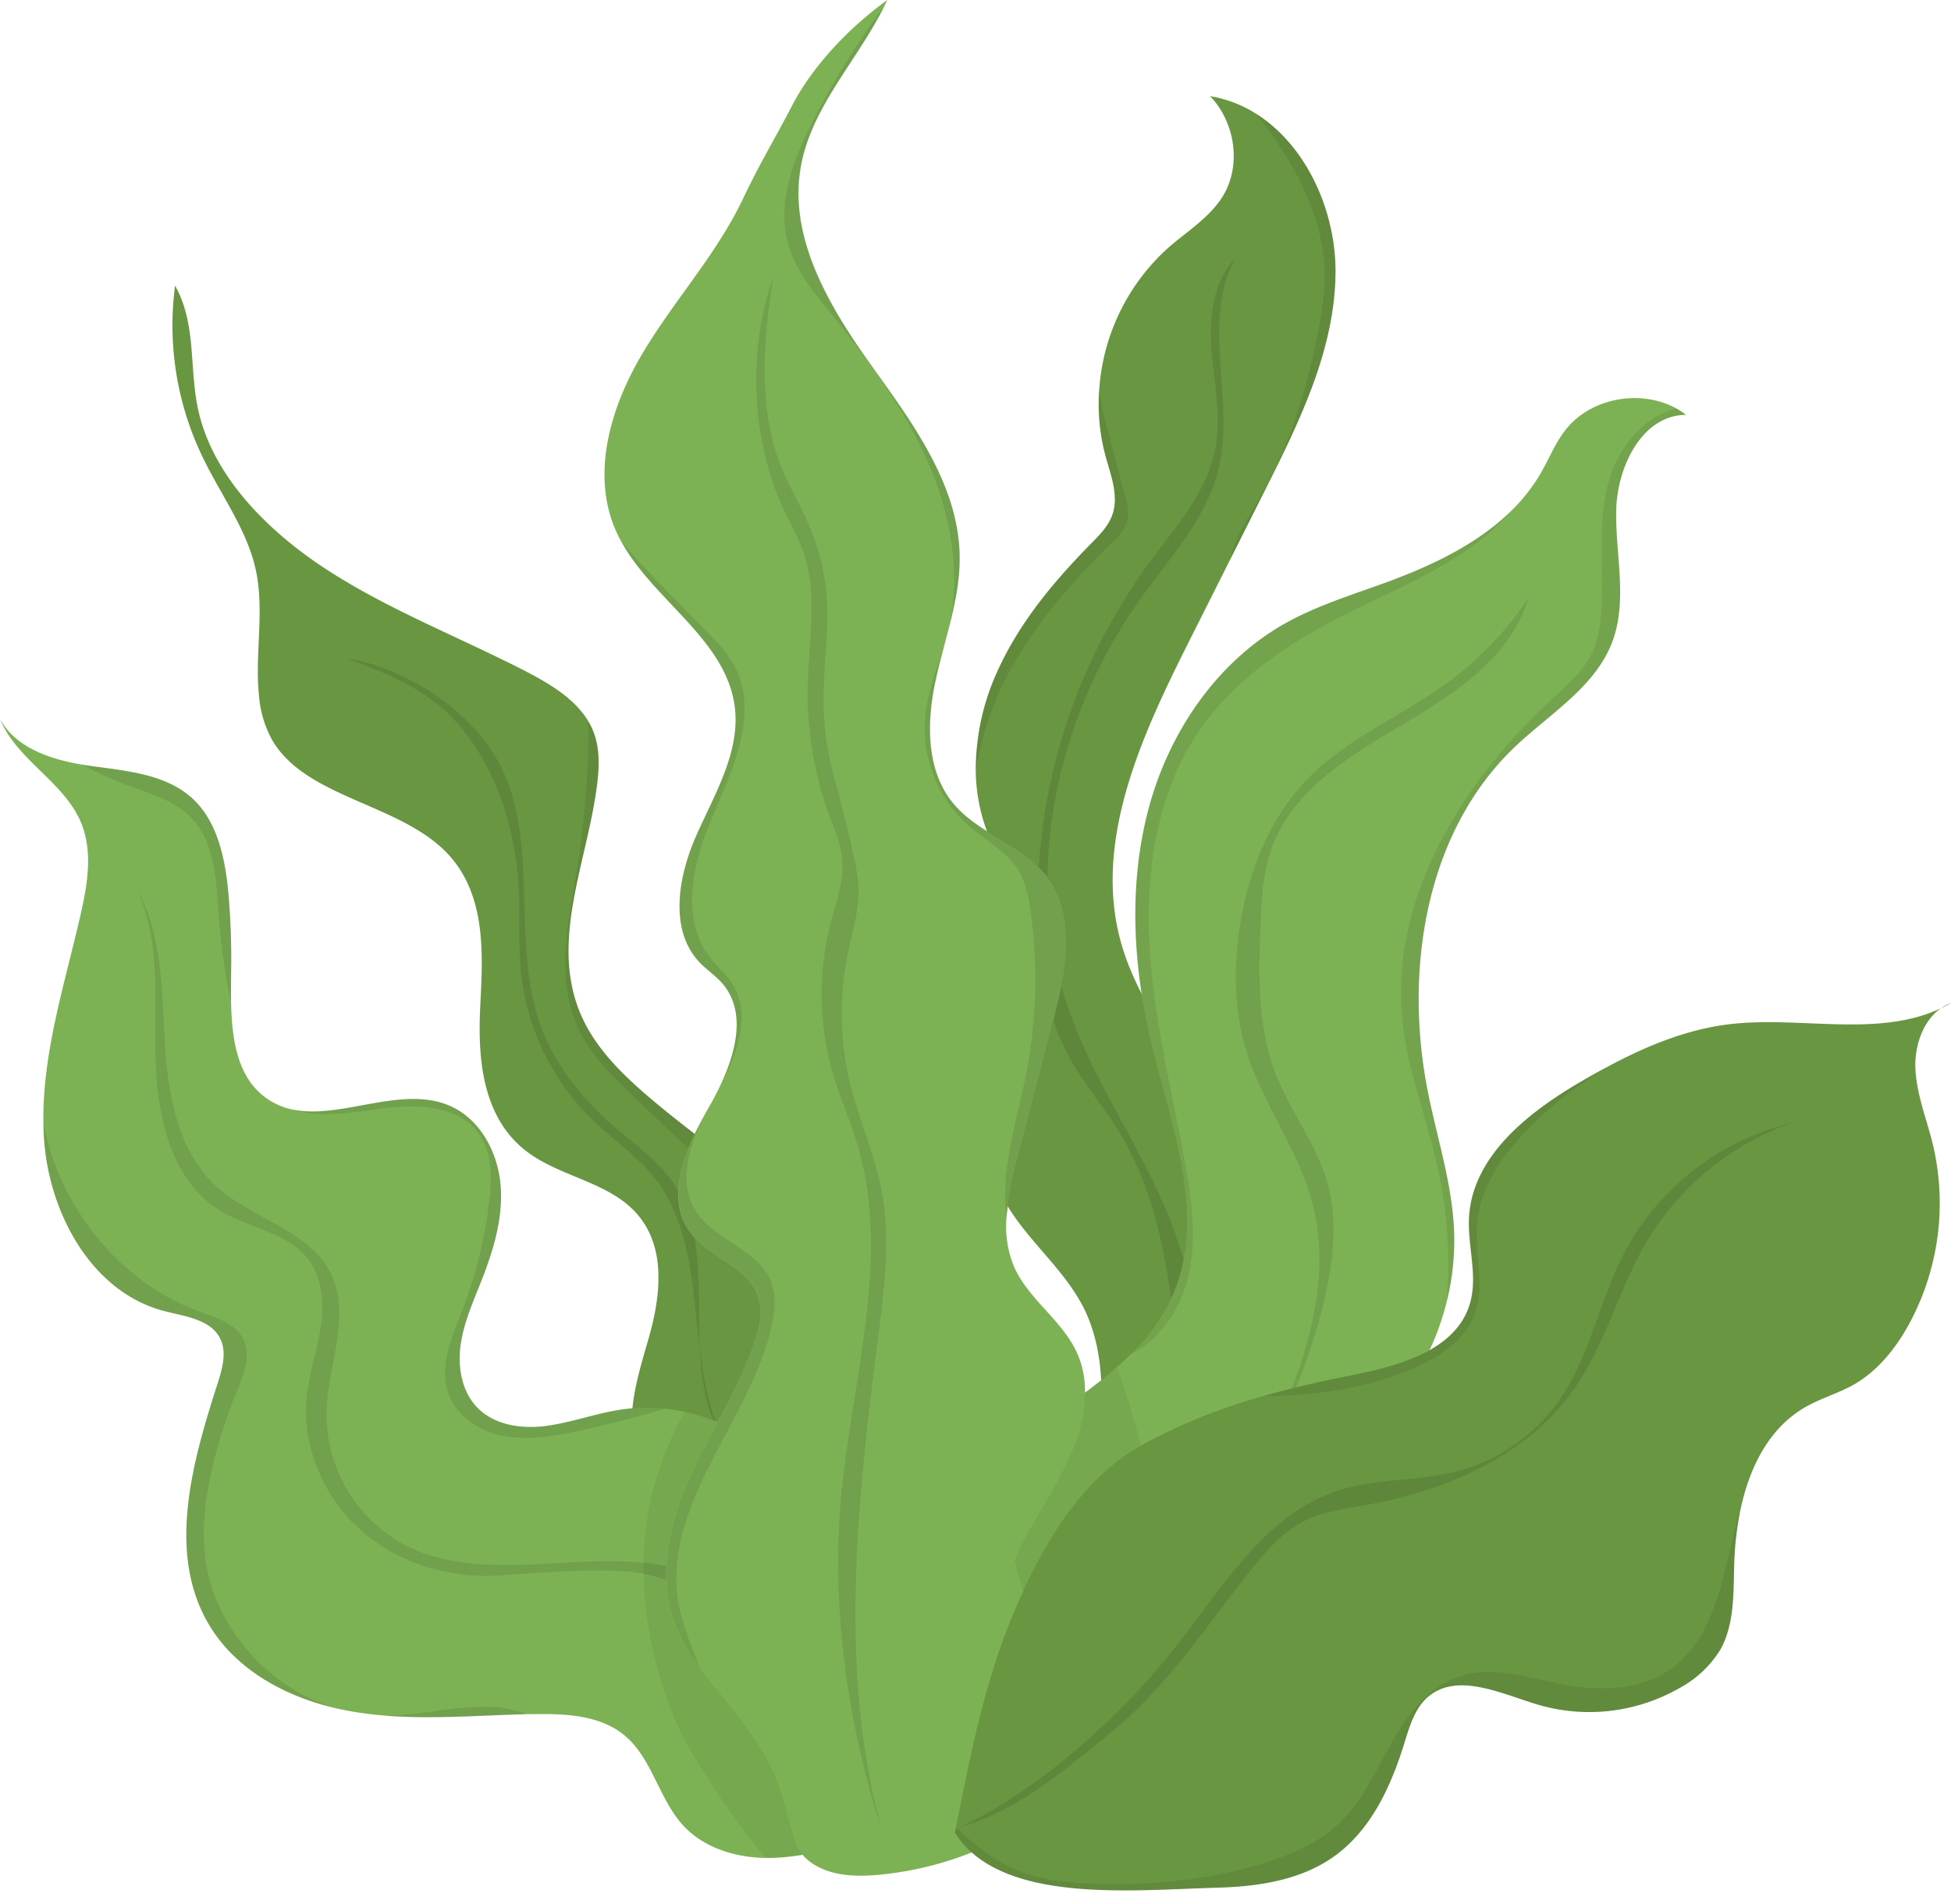 <?xml version="1.0" encoding="UTF-8"?>
<!DOCTYPE svg PUBLIC '-//W3C//DTD SVG 1.0//EN'
          'http://www.w3.org/TR/2001/REC-SVG-20010904/DTD/svg10.dtd'>
<svg height="410.0" preserveAspectRatio="xMidYMid meet" version="1.0" viewBox="40.0 46.5 420.0 410.0" width="420.0" xmlns="http://www.w3.org/2000/svg" xmlns:xlink="http://www.w3.org/1999/xlink" zoomAndPan="magnify"
><g id="change1_1"
  ><path d="M228.74,355.23c-4.21,18.49-6.36,51.42-14,68.84-12.72-10.38-10.36-20.34-20-33.1-5.19-6.86-12.16-20.44-16.25-27.85-4.9-8.9-1.55-19.11,1.12-28.4s4.07-20.5-3.41-27.86c-6.08-6-16-7.24-22.85-12.48-9.73-7.46-10.53-20.39-9.95-31.57s1.22-23.68-7-32.48C126.21,219.5,106.1,218.4,98.69,206a23.52,23.52,0,0,1-2.92-9.56c-1-9.36,1.35-18.8-.88-28-1.93-8-7.14-15.17-10.88-22.74A65.13,65.13,0,0,1,77.69,108c4.57,8.09,3.06,17.52,4.89,26.33,2.94,14.19,14.54,26.21,27.74,34.79s28.18,14.41,42.3,21.62c5.44,2.78,11.08,6.1,14,11a16.73,16.73,0,0,1,.8,1.51c1.69,3.69,1.63,7.76,1.18,11.63-2,17.13-10.77,34.66-3.17,50.93,3.65,7.82,10.65,14,17.7,19.75q9.92,8,20.48,15.4l3,2.06c7.33,5,15.12,10,19.7,17.14C233.12,330.74,231.39,343.63,228.74,355.23Z" fill="#699641"
  /></g
  ><g id="change2_9" opacity=".1"
  ><path d="M217.8,372.3c-8.48-3.87-17.31-8.32-22.25-16.22-10.05-16.1.11-39.45-10.7-55.05-3.27-4.72-8.11-8.09-12.46-11.84-6.92-6-12.9-13.29-16-21.87-6.68-18.37.24-40.39-9.42-57.38-6.59-11.6-20.93-20-32.41-21.69,13.46,4.75,21.2,9.2,27.53,18.7s9.24,21,9.65,32.39c.19,5.35-.14,10.73.36,16.06A52.17,52.17,0,0,0,168,288.06c4.22,4,9.13,7.31,12.77,11.85,13.44,16.8,5.06,43.75,17.72,61.14a30,30,0,0,0,19,11.82"
  /></g
  ><g id="change2_8" opacity=".08"
  ><path d="M206.83,311.43l-29.65-28.12c-5.08-4.82-10.29-9.82-13.05-16.24-4.45-10.37-1.73-22.21.08-33.36a190.5,190.5,0,0,0,2.44-32,16.73,16.73,0,0,1,.8,1.51c1.69,3.69,1.63,7.76,1.18,11.63-2,17.13-10.77,34.66-3.17,50.93,3.65,7.82,10.65,14,17.7,19.75q9.92,8,20.48,15.4C204.69,304.44,205.76,307.93,206.83,311.43Z"
  /></g
  ><g id="change1_2"
  ><path d="M295.8,184.93c-10.2,20.3-20.67,43.09-14.36,64.91,3.31,11.46,10.92,21.1,16.34,31.72a90,90,0,0,1,1.12,78.14c-5.34,11.26-13,21.25-20.7,31-8.47,10.75-17.3,21.56-28.74,29.07l-.71-.11A114.2,114.2,0,0,0,276.89,353c.62-8.35.24-17-3.43-24.57-4.37-8.95-12.93-15.26-17.58-24.07-6.16-11.65-4.6-25.84-1.27-38.6,2.11-8.1,4.9-16.4,3.47-24.65-1.09-6.26-4.53-11.85-6.38-17.92a38.4,38.4,0,0,1-1.64-10.3h0a51,51,0,0,1,4.9-22.4c4.69-10.18,12-18.92,19.87-26.91,1.83-1.86,3.75-3.77,4.62-6.22,1.45-4.08-.31-8.51-1.46-12.68a43,43,0,0,1-1.34-14.54h0a45.17,45.17,0,0,1,14.89-30.34c4.09-3.57,8.95-6.51,11.76-11.16,4-6.64,2.57-15.86-2.8-21.44A26.55,26.55,0,0,1,310.42,71c10.67,6.72,17,20.56,17.08,33.64.05,16.74-7.64,32.41-15.16,47.37q-3.69,7.37-7.4,14.73Z" fill="#699641"
  /></g
  ><g id="change2_18" opacity=".1"
  ><path d="M288.36,370.59c6.22-12.81,5.81-27.77,4.08-41.9-1.64-13.39-4.48-26.95-11.51-38.46-3.44-5.63-7.84-10.67-10.95-16.49-4.53-8.48-6.12-18.24-6.52-27.84a124.24,124.24,0,0,1,23.91-78.2c5.63-7.64,12.36-15.07,14.2-24.39,1.38-7-.17-14.11-.73-21.18s.17-14.88,5.07-20c-7.37,13.48,0,30.52-3.62,45.44-2.54,10.4-10.14,18.65-16.4,27.34-18.21,25.31-26,59.11-15.93,88.61,5.52,16.1,15.9,30.13,22.09,46a96,96,0,0,1,1.1,66.15l-4.33-4.82"
  /></g
  ><g id="change3_1"
  ><path d="M244.47,436.92l.85.46c.31.75.65,1.5,1,2.24Z" fill="#7db254"
  /></g
  ><g id="change3_2"
  ><path d="M387.92,156.54c-.15,9.47,2.5,19.32-.85,28.18-3.68,9.72-13.46,15.44-21,22.62-19.27,18.41-23.89,48.16-18.67,74.3,1.95,9.76,5.1,19.35,5.6,29.3a54.18,54.18,0,0,1-1.57,15.84,56.35,56.35,0,0,1-19.29,30.33c-7.51,6-16.43,9.89-24.44,15.18a83,83,0,0,0-16.92,14.87,85.89,85.89,0,0,0-13.12,20.29,83,83,0,0,0-6.51,20.8c-.56,3.3-1,6.79-3,9.44-2.63,3.42-7.42,4.58-11.7,4-3.95-.57-7.59-2.39-11.12-4.28a90.78,90.78,0,0,1-7-40.65c.54-8.78,2.44-17.66,7-25.15a48.4,48.4,0,0,1,8-9.63c8.19-7.79,18.65-13.72,27.1-21.14,1-.89,2-1.8,2.95-2.74a41.19,41.19,0,0,0,9.08-12.77c7.41-16.94-.23-36.18-4.56-54.16-4-16.5-5-34-.69-50.38s14.54-31.62,29.31-40c6.89-3.89,14.53-6.21,22-8.94,9.93-3.64,20-8.45,27.3-15.85a38.31,38.31,0,0,0,5.9-7.69c1.77-3.07,3.08-6.41,5.25-9.2,5.44-7,16.29-8.93,24-4.62a15.64,15.64,0,0,1,2,1.33C393.45,135.86,388.07,147.08,387.92,156.54Z" fill="#7db254"
  /></g
  ><g id="change3_3"
  ><path d="M222.3,439.35l-.12.72a4.23,4.23,0,0,1,2.57,2.87c-6.39,1.78-12.87,3.57-19.5,3.56a31.08,31.08,0,0,1-4-.25c-5.31-.68-10.47-2.76-14.09-6.64-5.32-5.71-6.71-14.49-12.71-19.48-5.17-4.3-12.47-4.7-19.19-4.59l-1.78,0h0c-10.27.26-20.59,1.14-30.79.3h0c-1.91-.16-3.83-.38-5.74-.67-1.7-.27-3.41-.61-5.1-1h0C101,411.55,90.66,405.81,85,396.3c-9.17-15.41-3.61-35,1.88-52.06,1-3.14,2-6.67.49-9.61-2.1-4.14-7.6-4.71-12.09-5.89-15.69-4.13-24.87-21.28-25.83-37.47-.06-1-.09-2-.11-2.94h0c-.23-15.17,4.61-30,8-44.88,1.5-6.55,2.69-13.62.11-19.83-3.64-8.78-13.83-13.49-17.43-22.28,3.36,6.08,10.58,8.57,17.56,9.76.72.13,1.43.24,2.14.33,7.59,1.06,15.86,1.73,21.56,6.85s7.31,13.55,7.95,21.29a162,162,0,0,1,.52,16.33c0,2.16-.08,4.4,0,6.66.18,8.13,1.48,16.35,8,20.65a14.9,14.9,0,0,0,5,2.12c10.56,2.36,23.68-5.35,34.17-.71,6.47,2.86,10.26,10,10.84,17.05s-1.54,14-4.14,20.61c-1.76,4.48-3.77,8.93-4.45,13.7s.18,10,3.52,13.51c3.7,3.86,9.62,4.72,14.93,4s10.39-2.6,15.68-3.45a37.91,37.91,0,0,1,9.8-.26,42.17,42.17,0,0,1,4.32.68,48,48,0,0,1,21.17,10.87,53.2,53.2,0,0,1,13.57,18.11c7,15.45,7,33.13,3.05,49.75C224.39,432.66,223.41,436,222.3,439.35Z" fill="#7db254"
  /></g
  ><g id="change2_2" opacity=".1"
  ><path d="M249.83,428.68c29-14.63,49.27-42.44,63.27-71.74,7.75-16.22,14-34.58,9.28-51.92-3.1-11.37-10.65-21.08-14.1-32.35-2.72-8.89-2.77-18.45-1.23-27.62,1.92-11.47,6.48-22.78,14.64-31.07,8.43-8.58,20-13.28,29.7-20.36A72.9,72.9,0,0,0,369,175.34c-3.72,12.58-15.79,20.51-27.08,27.17s-23.53,14.07-28.07,26.37c-2,5.36-2.26,11.17-2.49,16.88-.43,10.73-.65,21.81,3.21,31.83,3.06,7.92,8.53,14.8,11,22.93,2.7,9.07,1.36,18.85-1,28-3.72,14.24-9.88,27.73-16.85,40.7-12.77,23.78-30,47.38-55.4,56.49"
  /></g
  ><g id="change2_5" opacity=".1"
  ><path d="M225.87,434.25C220.62,425.19,208,406,201.8,399s-16.27-13.05-25.74-14.06c-7.91-.85-20.73.23-28.67.75-10.62.7-21.6-2.6-29.59-9.63S105.05,358.21,106,347.61c.47-5.13,2.19-10.05,3-15.14s.49-10.69-2.61-14.8c-4.42-5.83-12.75-6.7-19-10.52-10.52-6.47-13.62-20.31-13.9-32.66s1.16-25.29-4-36.53c5.45,9.84,5.35,21.66,6,32.89s2.72,23.39,11,31c7.73,7.09,20.07,9.4,24.71,18.8,4.47,9.06-.6,19.71-.91,29.8a31.89,31.89,0,0,0,16.82,28.64c20.35,10.53,47.44-3,67.21,8.58,7.72,4.53,13,12.24,17.61,19.9a284,284,0,0,1,14,27"
  /></g
  ><g id="change2_21" opacity=".1"
  ><path d="M273.47,343.67l-8.9-15.7c2.77,3.08,5.63,6.11,7.31,9.85A19.41,19.41,0,0,1,273.47,343.67Z"
  /></g
  ><g id="change2_22" opacity=".06"
  ><path d="M224.75,442.94c-6.39,1.78-12.87,3.57-19.5,3.56-1.31,0-15.23-19.12-19.42-28.54-6.32-14.21-9.06-31.7-6.09-47a72.48,72.48,0,0,1,7.66-20.49,48,48,0,0,1,21.17,10.87c4.88,12,8.15,24.79,11.14,37.42,2.36,9.95,4.59,20.22,5.48,30.44-.8,3.43-1.78,6.81-2.89,10.12l-.12.72A4.23,4.23,0,0,1,224.75,442.94Z"
  /></g
  ><g id="change2_4" opacity=".06"
  ><path d="M291.39,395.15l-13.71,12.3-2.39,2.14c-3.09,1-6.58-.59-8.66-3.09s-3.07-5.73-4-8.86q-5.13-17.72-9.31-35.69c8.19-7.79,18.65-13.72,27.1-21.14a189.94,189.94,0,0,1,10.36,46.35Q291.18,391.15,291.39,395.15Z"
  /></g
  ><g id="change3_4"
  ><path d="M259.6,379.73a63.86,63.86,0,0,0-.81,53.43c.81,1.8,1.72,3.8,1,5.64-.57,1.59-2.15,2.55-3.65,3.33a72.68,72.68,0,0,1-26.92,8c-4.9.45-10.17.31-14.27-2.4-3.9-2.59-3.79-5.08-6.23-13.34-2.86-11.33-10.65-19-18.2-29a36.81,36.81,0,0,1-5.51-9.85c-3.55-10.05-.87-21.28,3.49-31s10.35-18.75,13.84-28.83c1.12-3.24,2-6.8.87-10.05-2.18-6.46-10.59-8.36-14.65-13.84-5.33-7.18-1.46-17,3-25.08.33-.61.67-1.21,1-1.79.76-1.32,1.5-2.7,2.2-4.13,3.73-7.65,6-16.58.67-22.67-1.42-1.6-3.24-2.8-4.73-4.34-6.76-7-4.73-18.56-.79-27.46s9.46-17.92,8.27-27.58c-1.76-14.31-17-22.66-24.15-35.15a32.27,32.27,0,0,1-1.72-3.49c-5-12.15-.72-26.24,6-37.54s15.81-21.17,21.49-33c4-8.39,6.44-12.15,10.74-20.4S222.4,52.74,231,46.51c-.12.27-.25.53-.38.8-5.8,12-16,22.11-18.26,35.22-2.64,15.25,6.17,30,15.15,42.56s19,26,19.07,41.47c.06,9.14-3.38,17.88-5.26,26.82s-1.92,19.15,3.94,26.16c5.46,6.54,14.87,8.84,20.07,15.59,6.56,8.51,4.16,20.63,1.46,31l-7.74,29.77a67.43,67.43,0,0,0-2.39,12.86,22.63,22.63,0,0,0,1.59,10.34c1.44,3.34,3.84,6.11,6.29,8.84,2.77,3.08,5.63,6.11,7.31,9.85a19.41,19.41,0,0,1,1.59,5.85c.62,5.4-.75,11.1-3,16.15C267.45,366.75,262.92,372.93,259.6,379.73Z" fill="#7db254"
  /></g
  ><g id="change1_3"
  ><path d="M456.08,292.84A54.6,54.6,0,0,1,451,331.51c-2.83,5.19-6.64,10-11.77,13-3.38,1.94-7.22,3-10.61,4.95-7.86,4.52-12,13-13.94,22.05a67.4,67.4,0,0,0-1.35,11.75c-.18,6.29.07,12.95-3,18.43a23.25,23.25,0,0,1-8.81,8.26A39.12,39.12,0,0,1,371,413.48c-7.92-2.38-17.27-7-23.56-1.67-2.91,2.48-4,6.42-5.15,10.07-2.86,9.24-7.14,18.57-15,24.22-7.2,5.2-16.46,6.58-25.33,6.81-18.29.48-46.6,3.62-56.4-11.83.07-.39.15-.78.23-1.16,3.39-17,6.3-31.39,12.16-45.55,6-14.48,14.42-29.31,28.12-36.91A122.18,122.18,0,0,1,312,347.06c6.1-1.74,12.3-3.14,18.51-4.37,10.42-2.07,22.89-5.33,25.92-15.5,1.78-6-.52-12.37-.18-18.59.73-13.24,12.83-22.7,24.29-29.35,2.46-1.43,5-2.82,7.51-4.13h0c7.62-3.92,15.63-7.05,24.09-8.09,15.28-1.87,32,3,45.7-3.46-3.85,2.66-5.67,8-5.51,12.79C452.53,282,454.74,287.35,456.08,292.84Z" fill="#699641"
  /></g
  ><g id="change1_4"
  ><path d="M460,262.45c-.69.4-1.4.77-2.11,1.11A8.85,8.85,0,0,1,460,262.45Z" fill="#699641"
  /></g
  ><g id="change2_10" opacity=".1"
  ><path d="M247,439.65c16.31-7.56,33.5-23,44.81-37,10.75-13.27,19.87-29.84,36.09-35.19,8.32-2.74,17.43-2,25.91-4.25A38.83,38.83,0,0,0,375.66,348c6.57-9.43,8.6-21.28,13.86-31.5a55.5,55.5,0,0,1,36.41-28.3,59.39,59.39,0,0,0-31.62,25.94c-5.87,10.06-8.71,21.76-15.37,31.31-10.11,14.51-27.72,22.06-45.12,25.13-4.37.77-8.86,1.33-12.83,3.28-4.9,2.41-8.57,6.71-12,11-9.5,12.05-18.07,25.11-30,34.79-8.84,7.2-20.94,17.46-32.06,20"
  /></g
  ><g id="change2_20" opacity=".1"
  ><path d="M230.3,442c-7.87-24-11.8-50.46-8.94-76.19,2.66-23.95,9.95-48.74,3.6-71.55-1.7-6.11-4.33-11.75-6-17.88a61.3,61.3,0,0,1-.22-30.85c1.21-4.68,3-9.39,2.53-14.28-.32-3.31-1.66-6.3-2.78-9.31a75.77,75.77,0,0,1-4.6-28c.22-9.24,2-18.87-.6-27.49-1.14-3.74-3.06-7-4.66-10.46-6.93-14.92-7.75-34.13-2.14-49.92-2.13,13.3-3.28,27.7,1.32,40,2,5.29,5,9.9,7,15.15,7.35,18.7-.7,30.35,4.18,50.32,1.2,4.91,5.76,21,5.85,26.17.1,5-1.44,9.7-2.4,14.51a64.43,64.43,0,0,0,.46,27.16c1.94,8.18,5.49,15.68,7,24,1.82,10.13.47,20.7-.85,31-4.62,35.86-8.68,73.62,1.24,107.7"
  /></g
  ><g id="change2_6" opacity=".1"
  ><path d="M266.82,266.16l-7.74,29.77a67.43,67.43,0,0,0-2.39,12.86c-1.4-10.31,2.2-20.84,4.23-31.18a105.08,105.08,0,0,0,.81-35.64,22.1,22.1,0,0,0-2.09-7.38c-2.47-4.55-7.44-7.05-11.32-10.49a28.05,28.05,0,0,1-9.14-23.31c.63-6.44,3.48-12.43,5-18.72,2.89-12.24.42-25.27-4.72-36.75s-12.79-21.62-20.68-31.41c-3.73-4.62-7.62-9.38-9.17-15.11-2.38-8.81,1.22-18.06,5.37-26.19a178.75,178.75,0,0,1,15.71-25.3c-5.8,12-16,22.11-18.26,35.22-2.64,15.25,6.17,30,15.15,42.56s19,26,19.07,41.47c.06,9.14-3.38,17.88-5.26,26.82s-1.92,19.15,3.94,26.16c5.46,6.54,14.87,8.84,20.07,15.59C271.92,243.64,269.52,255.76,266.82,266.16Z"
  /></g
  ><g id="change2_16" opacity=".1"
  ><path d="M198.21,198.72c-1.76-14.31-17-22.66-24.15-35.15q8,8.81,16.38,17.18c3.45,3.41,7.06,6.93,8.73,11.49a20.44,20.44,0,0,1,1.08,7.85c-.38,9.18-5.17,17.49-8.4,26.1s-4.68,19.07.93,26.35c1.51,2,3.46,3.58,4.8,5.65,4.35,6.72,1.1,15.34-2.79,22.58,3.73-7.65,6-16.58.67-22.67-1.42-1.6-3.24-2.8-4.73-4.34-6.76-7-4.73-18.56-.79-27.46S199.4,208.38,198.21,198.72Z"
  /></g
  ><g id="change2_14" opacity=".1"
  ><path d="M206,332.61c-4.73,19.39-21.44,35.72-20.35,55.65.25,4.55,1.72,9.19,4.95,17.1a36.81,36.81,0,0,1-5.51-9.85c-3.55-10.05-.87-21.28,3.49-31s10.35-18.75,13.84-28.83c1.12-3.24,2-6.8.87-10.05-2.18-6.46-10.59-8.36-14.65-13.84-5.33-7.18-1.46-17,3-25.08-3.4,6.79-5.74,14.48-1.8,20.61s13.25,8.12,16.1,15C207.22,325.52,206.79,329.21,206,332.61Z"
  /></g
  ><g id="change2_15" opacity=".08"
  ><path d="M327.5,104.64c.05,16.74-7.64,32.41-15.16,47.37q-3.69,7.37-7.4,14.73c.91-4.48,3.67-8.58,6-12.62,6.73-11.54,10.69-24.52,13.07-37.66a61,61,0,0,0,1.15-10.08c.08-7.67-2.29-15.22-5.86-22A88.85,88.85,0,0,0,310.42,71C321.09,77.72,327.46,91.56,327.5,104.64Z"
  /></g
  ><g id="change2_19" opacity=".08"
  ><path d="M282.6,158.86a10.83,10.83,0,0,1-3.19,4.37c-8.1,7.94-15.72,16.53-21.3,26.41a64.91,64.91,0,0,0-8.05,23.26,51,51,0,0,1,4.9-22.4c4.69-10.18,12-18.92,19.87-26.91,1.83-1.86,3.75-3.77,4.62-6.22,1.45-4.08-.31-8.51-1.46-12.68a43,43,0,0,1-1.34-14.54,45.5,45.5,0,0,0,1.7,8.62l3.81,14.39C282.66,155,283.15,157,282.6,158.86Z"
  /></g
  ><g id="change2_3" opacity=".08"
  ><path d="M414.7,371.47a67.4,67.4,0,0,0-1.35,11.75c-.18,6.29.07,12.95-3,18.43a23.25,23.25,0,0,1-8.81,8.26A39.12,39.12,0,0,1,371,413.48c-7.92-2.38-17.27-7-23.56-1.67-2.91,2.48-4,6.42-5.15,10.07-2.86,9.24-7.14,18.57-15,24.22-7.2,5.2-16.46,6.58-25.33,6.81-18.29.48-46.6,3.62-56.4-11.83.07-.39.15-.78.23-1.16,3.8,3.57,7.83,6.91,12.58,9,5.41,2.36,11.41,2.93,17.3,3.12,12.62.41,25.38-.81,37.39-4.73,5.48-1.78,10.9-4.2,15.1-8.14,5.09-4.78,8-11.37,11.43-17.44s8-12.1,14.64-14.29c7.31-2.41,15.16.41,22.72,1.8s16.21,1.15,22.63-3.33c8.74-6.1,11-17.79,13.41-28.19C413.47,375.65,414,373.55,414.7,371.47Z"
  /></g
  ><g id="change2_11" opacity=".08"
  ><path d="M388,275.12a84.3,84.3,0,0,0-18.12,13.5c-6,5.88-11.3,13.17-11.93,21.53-.49,6.34,1.74,12.94-.37,18.93-2,5.67-7.45,9.39-12.94,11.84-10.26,4.56-21.39,6-32.69,6.14,6.1-1.74,12.3-3.14,18.51-4.37,10.42-2.07,22.89-5.33,25.92-15.5,1.78-6-.52-12.37-.18-18.59.73-13.24,12.83-22.7,24.29-29.35C383,277.82,385.49,276.43,388,275.12Z"
  /></g
  ><g id="change2_1" opacity=".08"
  ><path d="M387.92,156.54c-.15,9.47,2.5,19.32-.85,28.18-3.68,9.72-13.46,15.44-21,22.62-19.27,18.41-23.89,48.16-18.67,74.3,1.95,9.76,5.1,19.35,5.6,29.3a54.18,54.18,0,0,1-1.57,15.84l.12-1.65a97.22,97.22,0,0,0-2-27c-2.32-10.63-6.47-20.87-7.63-31.69C339.14,240.15,354.58,215,374,197.1c3.35-3.07,6.94-6.14,8.83-10.27a24.89,24.89,0,0,0,1.86-8.63c.63-9.2-.81-18.62,1.48-27.56,1.9-7.4,7.6-14.59,14.7-16.15a15.64,15.64,0,0,1,2,1.33C393.45,135.86,388.07,147.08,387.92,156.54Z"
  /></g
  ><g id="change2_12" opacity=".08"
  ><path d="M365.79,156a49.13,49.13,0,0,1-8,7.51C349.16,170,339,174,329.43,178.88c-11.94,6.05-23.49,13.7-31.11,24.71-9,13-11.66,29.58-10.9,45.42s4.63,31.32,7.53,46.91c1.55,8.31,2.81,16.91.93,25.15-1.63,7.08-6.08,13.89-12.49,17a41.19,41.19,0,0,0,9.08-12.77c7.41-16.94-.23-36.18-4.56-54.16-4-16.5-5-34-.69-50.38s14.54-31.62,29.31-40c6.89-3.89,14.53-6.21,22-8.94C348.42,168.21,358.49,163.4,365.79,156Z"
  /></g
  ><g id="change2_23" opacity=".1"
  ><path d="M89.24,239.56a162,162,0,0,1,.52,16.33c0,2.16-.08,4.4,0,6.66a144,144,0,0,1-2.68-19.17c-.53-7.34-.78-15.47-5.87-20.78-3.69-3.86-9.14-5.32-14.14-7.19a73.92,73.92,0,0,1-9.45-4.32c.72.13,1.43.24,2.14.33,7.59,1.06,15.86,1.73,21.56,6.85S88.6,231.82,89.24,239.56Z"
  /></g
  ><g id="change2_13" opacity=".1"
  ><path d="M183.08,349.82c-6.18,1.83-12.44,3.43-18.74,4.78-5.14,1.1-10.45,2-15.62,1.12s-10.25-4.07-12.09-9c-2.24-6,.68-12.49,3-18.45a94.93,94.93,0,0,0,5.72-23.48c.53-4.77.6-10-2.09-13.94-4.53-6.69-14.25-6.72-22.24-5.54-6,.88-12.73,1.86-18.25,0,10.56,2.36,23.68-5.35,34.17-.71,6.47,2.86,10.26,10,10.84,17.05s-1.54,14-4.14,20.61c-1.76,4.48-3.77,8.93-4.45,13.7s.18,10,3.52,13.51c3.7,3.86,9.62,4.72,14.93,4s10.39-2.6,15.68-3.45A37.91,37.91,0,0,1,183.08,349.82Z"
  /></g
  ><g id="change2_7" opacity=".1"
  ><path d="M111.86,414.19C101,411.55,90.66,405.81,85,396.3c-9.17-15.41-3.61-35,1.88-52.06,1-3.14,2-6.67.49-9.61-2.1-4.14-7.6-4.71-12.09-5.89-15.69-4.13-24.87-21.28-25.83-37.47-.06-1-.09-2-.11-2.94,3.46,18,16.39,34.33,33.75,40.61,3.5,1.27,7.52,2.47,9.23,5.78,1.86,3.6.1,7.91-1.45,11.65a103.84,103.84,0,0,0-5.06,15.68c-1.52,6.43-2.43,13.1-1.64,19.67C86,396.69,97.61,409.69,111.86,414.19Z"
  /></g
  ><g id="change2_17" opacity=".1"
  ><path d="M153.51,415.58c-10.27.26-20.59,1.14-30.79.3,7.7,0,15.31-2.22,23-1.89A25.62,25.62,0,0,1,153.51,415.58Z"
  /></g
></svg
>
